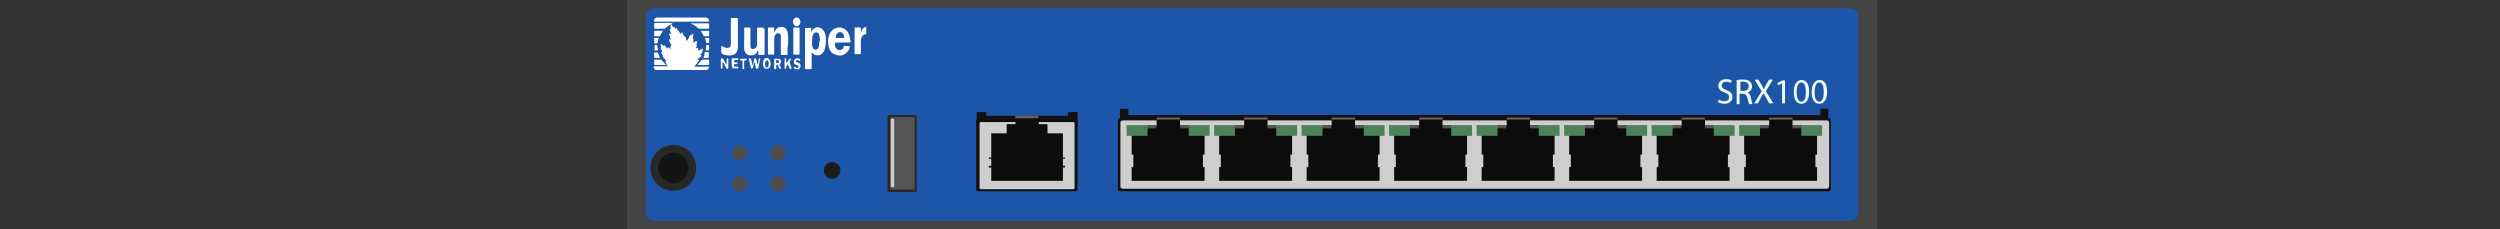 <?xml version="1.0" encoding="utf-8"?>
<!-- Copyright 2022 Virtual Console LLC. All rights reserved. Generator: Adobe Illustrator 26.0.2, SVG Export Plug-In . SVG Version: 6.00 Build 0)  -->
<svg version="1.1" id="Juniper_SRX100" xmlns="http://www.w3.org/2000/svg" xmlns:xlink="http://www.w3.org/1999/xlink" x="0px"
	 y="0px" viewBox="0 0 600 55" style="enable-background:new 0 0 600 55;" xml:space="preserve">
<rect x="0" y="0" width="600" height="55" fill="#333333" stroke="none"/>
<style type="text/css">
	.st0{fill:#444444;}
	.st1{fill:#1D56A8;}
	.st2{fill:#111111;}
	.st3{fill:#CECECE;}
	.st4{fill:#705D57;}
	.st5{fill:#0C0C0C;}
	.st6{fill:#545454;}
	.st7{fill:#4B8258;}
	.st8{fill:#0F0F0F;}
	.st9{fill:#4C4C4C;}
	.st10{fill:#282828;}
	.st11{fill:#141414;}
	.st12{fill:#1C1C1C;}
	.st13{fill:#FFFFFF;}
	.st14{fill:#EFFCF3;}
</style>
<g>
	<rect x="150.5" y="0" class="st0" width="300" height="55"/>
	<path class="st1" d="M444.1,53H156.9c-1.1,0-1.9-0.9-1.9-1.9V3.9c0-1.1,0.9-1.9,1.9-1.9h287.2c1.1,0,1.9,0.9,1.9,1.9v47.2
		C446,52.1,445.1,53,444.1,53z"/>
	<g>
		<polygon class="st2" points="436.9,26.1 436.9,27.6 270.8,27.6 270.8,26.1 268.8,26.1 268.8,27.6 268.8,29.1 270.8,29.1 
			436.9,29.1 438.8,29.1 438.8,27.6 438.8,26.1 		"/>
		<g>
			<g>
				<path class="st2" d="M438.9,45.9h-170c-0.3,0-0.6-0.2-0.6-0.5V28.8c0-0.3,0.3-0.5,0.6-0.5h169.9c0.3,0,0.6,0.2,0.6,0.5v16.5
					C439.5,45.6,439.2,45.9,438.9,45.9z"/>
				<path class="st3" d="M438.4,45.3H269.5c-0.3,0-0.6-0.2-0.6-0.5V29.4c0-0.3,0.3-0.5,0.6-0.5h168.9c0.3,0,0.6,0.2,0.6,0.5v15.3
					C439,45,438.7,45.3,438.4,45.3z"/>
			</g>
			<g>
				<g>
					<rect x="424.6" y="28.2" class="st4" width="5.6" height="0.7"/>
					<polygon class="st5" points="435.7,37.1 436.1,37.1 436.1,31 432.4,31 432.4,30.1 430.2,30.1 430.2,28.7 424.6,28.7 
						424.6,30.1 422.4,30.1 422.4,31 418.6,31 418.6,37.1 419,37.1 419,40.1 418.6,40.1 418.6,41.7 418.6,43.4 436.1,43.4 
						436.1,41.7 436.1,40.1 435.7,40.1 					"/>
					<rect x="417.4" y="30.1" class="st6" width="7.1" height="0.7"/>
					<rect x="430.2" y="30.1" class="st6" width="7" height="0.7"/>
					<rect x="432.3" y="30.1" class="st7" width="5" height="2.5"/>
					<rect x="417.4" y="30.1" class="st7" width="5" height="2.5"/>
				</g>
				<g>
					<rect x="403.6" y="28.2" class="st4" width="5.6" height="0.7"/>
					<polygon class="st5" points="414.7,37.1 415.1,37.1 415.1,31 411.4,31 411.4,30.1 409.2,30.1 409.2,28.7 403.6,28.7 
						403.6,30.1 401.4,30.1 401.4,31 397.6,31 397.6,37.1 398,37.1 398,40.1 397.6,40.1 397.6,41.7 397.6,43.4 415.1,43.4 
						415.1,41.7 415.1,40.1 414.7,40.1 					"/>
					<rect x="396.4" y="30.1" class="st6" width="7.1" height="0.7"/>
					<rect x="409.2" y="30.1" class="st6" width="7" height="0.7"/>
					<rect x="411.3" y="30.1" class="st7" width="5" height="2.5"/>
					<rect x="396.4" y="30.1" class="st7" width="5" height="2.5"/>
				</g>
				<g>
					<rect x="382.6" y="28.2" class="st4" width="5.6" height="0.7"/>
					<polygon class="st5" points="393.7,37.1 394.1,37.1 394.1,31 390.4,31 390.4,30.1 388.2,30.1 388.2,28.7 382.6,28.7 
						382.6,30.1 380.4,30.1 380.4,31 376.6,31 376.6,37.1 377,37.1 377,40.1 376.6,40.1 376.6,41.7 376.6,43.4 394.1,43.4 
						394.1,41.7 394.1,40.1 393.7,40.1 					"/>
					<rect x="375.4" y="30.1" class="st6" width="7.1" height="0.7"/>
					<rect x="388.2" y="30.1" class="st6" width="7" height="0.7"/>
					<rect x="390.3" y="30.1" class="st7" width="5" height="2.5"/>
					<rect x="375.4" y="30.1" class="st7" width="5" height="2.5"/>
				</g>
				<g>
					<rect x="361.6" y="28.2" class="st4" width="5.6" height="0.7"/>
					<polygon class="st5" points="372.7,37.1 373.1,37.1 373.1,31 369.4,31 369.4,30.1 367.2,30.1 367.2,28.7 361.6,28.7 
						361.6,30.1 359.4,30.1 359.4,31 355.6,31 355.6,37.1 356,37.1 356,40.1 355.6,40.1 355.6,41.7 355.6,43.4 373.1,43.4 
						373.1,41.7 373.1,40.1 372.7,40.1 					"/>
					<rect x="354.4" y="30.1" class="st6" width="7.1" height="0.7"/>
					<rect x="367.2" y="30.1" class="st6" width="7" height="0.7"/>
					<rect x="369.3" y="30.1" class="st7" width="5" height="2.5"/>
					<rect x="354.4" y="30.1" class="st7" width="5" height="2.5"/>
				</g>
				<g>
					<rect x="340.6" y="28.2" class="st4" width="5.6" height="0.7"/>
					<polygon class="st5" points="351.7,37.1 352.1,37.1 352.1,31 348.4,31 348.4,30.1 346.2,30.1 346.2,28.7 340.6,28.7 
						340.6,30.1 338.4,30.1 338.4,31 334.6,31 334.6,37.1 335,37.1 335,40.1 334.6,40.1 334.6,41.7 334.6,43.4 352.1,43.4 
						352.1,41.7 352.1,40.1 351.7,40.1 					"/>
					<rect x="333.4" y="30.1" class="st6" width="7.1" height="0.7"/>
					<rect x="346.2" y="30.1" class="st6" width="7" height="0.7"/>
					<rect x="348.3" y="30.1" class="st7" width="5" height="2.5"/>
					<rect x="333.4" y="30.1" class="st7" width="5" height="2.5"/>
				</g>
				<g>
					<rect x="319.6" y="28.2" class="st4" width="5.6" height="0.7"/>
					<polygon class="st5" points="330.7,37.1 331.1,37.1 331.1,31 327.4,31 327.4,30.1 325.2,30.1 325.2,28.7 319.6,28.7 
						319.6,30.1 317.4,30.1 317.4,31 313.6,31 313.6,37.1 314,37.1 314,40.1 313.6,40.1 313.6,41.7 313.6,43.4 331.1,43.4 
						331.1,41.7 331.1,40.1 330.7,40.1 					"/>
					<rect x="312.4" y="30.1" class="st6" width="7.1" height="0.7"/>
					<rect x="325.2" y="30.1" class="st6" width="7" height="0.7"/>
					<rect x="327.3" y="30.1" class="st7" width="5" height="2.5"/>
					<rect x="312.4" y="30.1" class="st7" width="5" height="2.5"/>
				</g>
				<g>
					<rect x="298.6" y="28.2" class="st4" width="5.6" height="0.7"/>
					<polygon class="st5" points="309.7,37.1 310.1,37.1 310.1,31 306.4,31 306.4,30.1 304.2,30.1 304.2,28.7 298.6,28.7 
						298.6,30.1 296.4,30.1 296.4,31 292.6,31 292.6,37.1 293,37.1 293,40.1 292.6,40.1 292.6,41.7 292.6,43.4 310.1,43.4 
						310.1,41.7 310.1,40.1 309.7,40.1 					"/>
					<rect x="291.4" y="30.1" class="st6" width="7.1" height="0.7"/>
					<rect x="304.2" y="30.1" class="st6" width="7" height="0.7"/>
					<rect x="306.3" y="30.1" class="st7" width="5" height="2.5"/>
					<rect x="291.4" y="30.1" class="st7" width="5" height="2.5"/>
				</g>
				<g>
					<rect x="277.6" y="28.2" class="st4" width="5.6" height="0.7"/>
					<polygon class="st5" points="288.7,37.1 289.1,37.1 289.1,31 285.4,31 285.4,30.1 283.2,30.1 283.2,28.7 277.6,28.7 
						277.6,30.1 275.4,30.1 275.4,31 271.6,31 271.6,37.1 272,37.1 272,40.1 271.6,40.1 271.6,41.7 271.6,43.4 289.1,43.4 
						289.1,41.7 289.1,40.1 288.7,40.1 					"/>
					<rect x="270.4" y="30.1" class="st6" width="7.1" height="0.7"/>
					<rect x="283.2" y="30.1" class="st6" width="7" height="0.7"/>
					<rect x="285.3" y="30.1" class="st7" width="5" height="2.5"/>
					<rect x="270.4" y="30.1" class="st7" width="5" height="2.5"/>
				</g>
			</g>
		</g>
	</g>
	<g>
		<g>
			<polygon class="st2" points="256.3,26.9 256.3,27.8 236.7,27.8 236.7,26.9 234.4,26.9 234.4,27.8 234.4,28.7 234.4,30.5 
				258.6,30.5 258.6,28.7 258.6,27.8 258.6,26.9 			"/>
			<g>
				<path class="st8" d="M258.2,45.9h-23.5c-0.2,0-0.4-0.1-0.4-0.3V29c0-0.2,0.2-0.3,0.4-0.3h23.5c0.2,0,0.4,0.1,0.4,0.3v16.6
					C258.6,45.7,258.4,45.9,258.2,45.9z"/>
				<path class="st3" d="M257.6,45.4h-22.2c-0.2,0-0.3-0.1-0.3-0.3V29.6c0-0.2,0.2-0.3,0.3-0.3h22.2c0.2,0,0.3,0.1,0.3,0.3v15.5
					C257.9,45.3,257.8,45.4,257.6,45.4z"/>
			</g>
		</g>
		<g>
			<polygon class="st5" points="255.1,38.1 255.6,38.1 255.6,37.8 255.1,37.8 255.1,32 251.4,32 251.4,29.8 249.3,29.8 249.3,28.2 
				243.7,28.2 243.7,29.8 241.6,29.8 241.6,32 237.9,32 237.9,37.8 237.3,37.8 237.3,38.1 237.9,38.1 237.9,38.6 237.9,39.8 
				237.3,39.8 237.3,40.2 237.9,40.2 237.9,40.3 237.9,41.8 237.9,43.4 255.1,43.4 255.1,41.8 255.1,40.2 255.6,40.2 255.6,39.8 
				255.1,39.8 255.1,38.5 			"/>
			<rect x="243.7" y="27.8" class="st4" width="5.5" height="0.6"/>
		</g>
	</g>
	<g>
		<circle class="st9" cx="177.5" cy="36.7" r="1.8"/>
		<circle class="st9" cx="186.7" cy="36.7" r="1.8"/>
		<circle class="st9" cx="177.5" cy="44.1" r="1.8"/>
		<circle class="st9" cx="186.7" cy="44.1" r="1.8"/>
	</g>
	<g>
		<circle class="st10" cx="161.6" cy="40.3" r="5.5"/>
		<circle class="st11" cx="161.6" cy="40.3" r="3.6"/>
	</g>
	<circle class="st12" cx="199.7" cy="40.9" r="2"/>
	<g>
		<path class="st10" d="M220,27.9v17.9c0,0.1-0.1,0.3-0.2,0.3h-6.6c-0.2,0-0.2-0.1-0.2-0.3V27.9c0-0.1,0.1-0.3,0.2-0.3h6.5
			C219.8,27.6,220,27.7,220,27.9z"/>
		<path class="st6" d="M219.5,28.4v16.8c0,0.1-0.1,0.3-0.2,0.3h-5.5c-0.2,0-0.2-0.1-0.2-0.3V28.4c0-0.1,0.1-0.3,0.2-0.3h5.5
			C219.5,28.1,219.5,28.2,219.5,28.4z"/>
		<path class="st3" d="M214.6,28.7v16c0,0.1,0,0.2-0.1,0.2h-0.6c0,0-0.1-0.1-0.1-0.2v-16c0-0.1,0-0.2,0.1-0.2h0.6
			C214.5,28.6,214.6,28.7,214.6,28.7z"/>
	</g>
	<g>
		<g>
			<g>
				<path class="st13" d="M197.6,7.3c-0.6-1-2.2-1.1-2.8,0.2c0,0-0.1,0.1-0.1,0.1c0-0.3,0-0.5,0-0.7c0-0.2,0-0.2-0.2-0.2
					c-0.4,0-0.8,0-1.1,0c-0.1,0-0.2,0.1-0.2,0.2c0,3.2,0,6.3,0,9.5c0,0.2,0,0.2,0.2,0.2c0.4,0,0.8,0,1.1,0c0.2,0,0.3-0.1,0.3-0.3
					c0-1.2,0-2.3,0-3.5c0-0.1,0-0.2,0-0.3c0.5,0.8,1.3,0.9,1.9,0.7c0.7-0.2,1.1-0.8,1.3-1.6c0.2-0.9,0.3-1.8,0.2-2.7
					C198.1,8.3,198,7.7,197.6,7.3z M196.5,11.2c-0.1,0.3-0.2,0.6-0.5,0.7c-0.5,0.2-1-0.3-1.1-1c0-0.3,0-0.7,0-1.2
					c0-0.3,0-0.7,0.1-1.1c0-0.1,0.1-0.3,0.2-0.4c0.2-0.3,0.4-0.5,0.8-0.4c0.3,0,0.5,0.2,0.6,0.6c0.1,0.4,0.2,0.8,0.2,1.1
					C196.6,10.1,196.6,10.7,196.5,11.2z"/>
				<path class="st13" d="M200.8,10.2c1,0,2.1,0,3.1,0c0.2,0,0.3,0,0.2-0.3c0-0.2,0-0.5-0.1-0.7c-0.2-1.5-1.1-2.5-2.4-2.6
					c-1.2-0.1-2.3,0.7-2.7,2.1c-0.2,0.7-0.2,1.4-0.1,2.1c0.2,1.2,0.7,2,1.7,2.3c1,0.4,1.9,0.3,2.7-0.5c0.4-0.4,0.7-0.8,0.8-1.5
					c-0.4,0-0.9-0.1-1.3-0.1c-0.1,0-0.2,0-0.2,0.2c-0.1,0.6-0.7,0.9-1.2,0.8c-0.6-0.1-1-0.7-0.9-1.5
					C200.5,10.2,200.6,10.2,200.8,10.2z M201.7,7.7c0.6,0.1,0.9,0.7,0.9,1.4c-0.7,0-1.3,0-2,0C200.6,8.2,201,7.7,201.7,7.7z"/>
				<path class="st13" d="M189.1,8.3c0-0.4-0.1-0.8-0.3-1.2c-0.5-0.8-2.1-1-2.7,0.2c0,0.1-0.1,0.2-0.2,0.3c0,0,0,0-0.1,0
					c0-0.3,0-0.6,0-0.8c0-0.1,0-0.2-0.2-0.2c-0.4,0-0.8,0-1.1,0c-0.1,0-0.2,0-0.2,0.2c0,0.2,0,0.5,0,0.7c0,1.8,0,3.5,0,5.3
					c0,0.3,0,0.3,0.3,0.3c0.3,0,0.7,0,1,0c0.2,0,0.2-0.1,0.2-0.3c0-1,0-2.1,0-3.1c0-0.4,0-0.8,0.2-1.2c0.2-0.4,0.5-0.6,0.9-0.5
					c0.3,0,0.5,0.3,0.5,0.7c0,0.2,0,0.4,0,0.6c0,1.2,0,2.4,0,3.6c0,0.2,0,0.3,0.2,0.3c0.4,0,0.8,0,1.2,0c0.1,0,0.2,0,0.2-0.2
					c0-0.5,0-0.9,0-1.4C189.2,10.5,189.2,9.4,189.1,8.3z"/>
				<path class="st13" d="M183,6.6c-0.4,0-0.8,0-1.1,0c-0.2,0-0.2,0.1-0.2,0.3c0,1.2,0,2.5,0,3.7c0,0.6-0.3,1-0.7,1.1
					c-0.5,0.2-0.9-0.1-0.9-0.6c0-0.2,0-0.4,0-0.6c0-1.2,0-2.4,0-3.6c0-0.2,0-0.3-0.2-0.3c-0.4,0-0.7,0-1.1,0c-0.2,0-0.2,0.1-0.2,0.3
					c0,1.4,0,2.8,0,4.2c0,0.2,0,0.5,0,0.7c0.1,0.7,0.4,1.2,1,1.4c0.2,0.1,0.4,0.1,0.7,0.1c0.7,0,1.2-0.3,1.5-1
					c0-0.1,0.1-0.1,0.1-0.2c0,0,0,0,0.1,0c0,0.3,0,0.6,0,0.9c0,0.2,0,0.2,0.2,0.2c0.4,0,0.7,0,1.1,0c0.1,0,0.2,0,0.2-0.2
					c0-2,0-4,0-6.1C183.2,6.7,183.1,6.6,183,6.6z"/>
				<path class="st13" d="M176.9,4.3c-0.4,0-0.7,0-1.1,0c-0.4,0-0.4,0-0.4,0.5c0,1.9,0,3.9,0,5.8c0,0.4-0.1,0.7-0.4,0.8
					c-0.2,0.1-0.5,0.1-0.7,0.1c-0.4-0.1-0.8-0.3-1.2-0.5c0,0.5,0,1,0,1.5c0,0.2,0.1,0.3,0.2,0.4c0.6,0.4,1.3,0.4,2,0.4
					c1.3-0.1,1.8-0.9,1.8-2.2c0-2.1,0-4.3,0-6.4C177.1,4.4,177.1,4.3,176.9,4.3z"/>
				<path class="st13" d="M207.9,6.5c-0.5,0-0.8,0.2-1.1,0.8c-0.1,0.2-0.1,0.3-0.2,0.6c0-0.1,0-0.1,0-0.2c0-0.3,0-0.6,0-0.8
					c0-0.2,0-0.3-0.2-0.3c-0.4,0-0.7,0-1.1,0c-0.1,0-0.2,0-0.2,0.2c0,2,0,4,0,6c0,0.2,0.1,0.2,0.2,0.2c0.4,0,0.8,0,1.1,0
					c0.2,0,0.2-0.1,0.2-0.3c0-0.9,0-1.9,0-2.8c0-0.9,0.4-1.6,1.2-1.7c0,0,0.1-0.1,0.1-0.2c0-0.5,0-0.9,0-1.4
					C208.1,6.6,208.1,6.5,207.9,6.5z"/>
				<path class="st13" d="M191.7,6.6c-0.4,0-0.8,0-1.1,0c-0.1,0-0.2,0-0.2,0.2c0,2,0,4.1,0,6.1c0,0.2,0,0.2,0.2,0.2
					c0.4,0,0.8,0,1.1,0c0.2,0,0.2-0.1,0.2-0.3c0-1,0-2,0-2.9c0-1,0-2,0-3C191.9,6.7,191.9,6.6,191.7,6.6z"/>
				<path class="st13" d="M191.2,4.2c-0.5,0-0.9,0.5-0.9,1s0.4,1.1,0.9,1.1s0.9-0.5,0.9-1C192.1,4.7,191.7,4.2,191.2,4.2z"/>
			</g>
			<g>
				<path class="st13" d="M181.8,15.7c0.1-0.5,0.2-0.9,0.3-1.4c0.1-0.4,0.1-0.4,0.4-0.3c-0.1,0.3-0.1,0.5-0.2,0.8
					c-0.1,0.5-0.2,1-0.3,1.5c0,0.2-0.2,0.2-0.3,0.2c-0.1,0-0.2,0-0.3-0.2c-0.1-0.5-0.2-0.9-0.3-1.5c0,0.1-0.1,0.2-0.1,0.2
					c-0.1,0.4-0.2,0.9-0.3,1.3c0,0.1-0.1,0.1-0.2,0.1c-0.1,0-0.3,0.1-0.3-0.1c-0.2-0.8-0.3-1.6-0.5-2.3c0,0,0,0,0.1,0
					c0.4,0,0.4,0,0.5,0.4c0.1,0.4,0.2,0.8,0.3,1.3c0-0.1,0.1-0.2,0.1-0.2c0.1-0.4,0.2-0.9,0.3-1.3c0-0.2,0.1-0.2,0.2-0.2
					c0.1,0,0.2,0,0.3,0.2c0.1,0.4,0.2,0.9,0.3,1.3C181.8,15.6,181.8,15.7,181.8,15.7C181.8,15.7,181.8,15.7,181.8,15.7z"/>
				<path class="st13" d="M187.1,15.4c0.1,0.3,0.2,0.7,0.4,1.1c-0.2,0-0.3,0-0.4,0c-0.1,0-0.1-0.1-0.1-0.1c-0.1-0.2-0.1-0.3-0.2-0.5
					c-0.1-0.4-0.1-0.4-0.5-0.3c0,0.3,0,0.5,0,0.8c0,0.2-0.1,0.2-0.2,0.2c-0.1,0-0.3,0-0.3-0.2c0-0.7,0-1.4,0-2.1
					c0-0.2,0.1-0.2,0.2-0.2c0.3,0,0.6,0,0.8,0c0.3,0,0.6,0.2,0.7,0.5C187.5,14.9,187.4,15.1,187.1,15.4
					C187.1,15.4,187.1,15.4,187.1,15.4z M186.2,14.8c0,0.1,0.1,0.3,0.1,0.3c0.2,0,0.3,0,0.5,0c0.2-0.1,0.2-0.3,0.1-0.5
					c-0.1-0.1-0.4-0.2-0.6-0.1C186.2,14.5,186.2,14.6,186.2,14.8z"/>
				<path class="st13" d="M173.4,14.9c0,0.5,0,0.9,0,1.4c0,0.1,0,0.2-0.2,0.2c-0.1,0-0.2-0.1-0.2-0.2c0-0.7,0-1.4,0-2.1
					c0-0.2,0-0.2,0.2-0.2c0.2,0,0.4,0.1,0.5,0.3c0.2,0.4,0.4,0.8,0.6,1.2c0,0,0,0,0.1,0c0-0.1,0-0.1,0-0.2c0-0.4,0-0.7,0-1.1
					c0-0.2,0.1-0.2,0.2-0.2c0.1,0,0.2,0.1,0.2,0.2c0,0.7,0,1.3,0,2c0,0.1,0,0.3-0.1,0.3c-0.1,0-0.3,0.1-0.4-0.1
					c-0.2-0.4-0.4-0.9-0.6-1.3C173.6,15,173.5,14.9,173.4,14.9C173.5,14.8,173.5,14.9,173.4,14.9z"/>
				<path class="st13" d="M185,15.3c0,0.1,0,0.3-0.1,0.4c-0.1,0.6-0.5,0.9-1,0.8c-0.4,0-0.7-0.4-0.8-1c0-0.3,0-0.7,0.1-1
					c0.2-0.4,0.4-0.6,0.8-0.6c0.4,0,0.6,0.2,0.8,0.6C184.9,14.8,184.9,15.1,185,15.3C185,15.3,185,15.3,185,15.3z M184.5,15.3
					c0-0.2,0-0.4-0.1-0.5c0-0.2-0.2-0.3-0.3-0.3c-0.2,0-0.3,0.1-0.4,0.3c-0.1,0.4-0.1,0.8,0,1.1c0.1,0.2,0.2,0.3,0.4,0.3
					c0.2,0,0.3-0.1,0.3-0.3C184.4,15.6,184.5,15.5,184.5,15.3z"/>
				<path class="st13" d="M188.8,15.2c0.2-0.3,0.3-0.6,0.5-0.8c0.1-0.3,0.3-0.4,0.6-0.3c-0.1,0.1-0.1,0.3-0.2,0.4
					c-0.2,0.3-0.2,0.6-0.1,0.9c0.2,0.3,0.3,0.7,0.4,1.1c-0.4,0.1-0.5,0.1-0.6-0.3c-0.1-0.2-0.2-0.5-0.3-0.7c0,0,0,0-0.1,0
					c-0.2,0.3-0.4,0.5-0.3,0.8c0,0.2-0.1,0.3-0.2,0.2c-0.1,0-0.2,0-0.2-0.2c0-0.7,0-1.4,0-2.1c0-0.2,0.1-0.2,0.2-0.2
					c0.1,0,0.3,0,0.2,0.2C188.7,14.5,188.7,14.8,188.8,15.2C188.7,15.2,188.7,15.2,188.8,15.2z"/>
				<path class="st13" d="M175.6,15.2c0-0.3,0-0.7,0-1c0-0.2,0-0.2,0.2-0.2c0.4,0,0.8,0,1.2,0c0.2,0,0.2,0.1,0.2,0.2
					c0,0.2,0,0.2-0.2,0.2c-0.2,0-0.4,0-0.6,0c-0.2,0-0.2,0.1-0.2,0.3c0,0.2,0,0.3,0.2,0.3c0.2,0,0.3,0,0.5,0c0.1,0,0.2,0.1,0.1,0.2
					c0,0.1,0,0.2-0.1,0.2c-0.2,0-0.4,0-0.5,0c-0.1,0-0.2,0-0.2,0.2c0,0,0,0,0,0c0,0.4,0,0.4,0.3,0.4c0.2,0,0.4,0,0.6,0
					c0.1,0,0.1,0.1,0.1,0.2c0,0.1,0,0.2-0.1,0.2c-0.4,0-0.8,0-1.2,0c-0.1,0-0.1-0.1-0.1-0.2C175.6,16,175.6,15.6,175.6,15.2z"/>
				<path class="st13" d="M192.1,14.5c-0.2,0.1-0.3,0.2-0.5,0c-0.1-0.2-0.3-0.1-0.5,0c-0.1,0-0.1,0.1-0.1,0.2c0,0.1,0.1,0.2,0.2,0.2
					c0.2,0.1,0.4,0.1,0.5,0.2c0.2,0.1,0.4,0.2,0.4,0.5c0.1,0.3,0,0.7-0.3,0.9c-0.4,0.2-0.8,0.2-1.1,0c-0.1,0-0.1-0.1-0.1-0.1
					c0-0.1-0.1-0.3-0.1-0.3c0.1-0.1,0.3-0.1,0.4,0c0.2,0.2,0.4,0.3,0.6,0.1c0.2-0.1,0.2-0.3,0-0.5c-0.1-0.1-0.2-0.1-0.3-0.1
					c-0.1,0-0.2-0.1-0.3-0.1c-0.4-0.2-0.5-0.8-0.2-1.2C191.2,13.8,192,13.9,192.1,14.5z"/>
				<path class="st13" d="M178.2,15.5c0-0.3,0-0.5,0-0.8c0-0.2,0-0.2-0.2-0.2c-0.1,0-0.1,0-0.2,0c-0.1,0-0.2,0-0.2-0.2
					c0-0.2,0.1-0.2,0.2-0.2c0.4,0,0.8,0,1.2,0c0.2,0,0.2,0.1,0.2,0.2c0,0.2,0,0.2-0.2,0.2c-0.4,0-0.4-0.1-0.4,0.5c0,0.5,0,0.9,0,1.4
					c0,0.2-0.1,0.2-0.2,0.2c-0.2,0-0.2,0-0.2-0.2C178.2,16,178.2,15.8,178.2,15.5z"/>
			</g>
		</g>
		<g>
			<g>
				<path class="st13" d="M157.3,5.2c4.2,0,8.4,0,12.5,0c0.4,0,0.5-0.1,0.3-0.5c-0.1-0.2-0.2-0.3-0.4-0.4c0,0-0.1,0-0.1-0.1
					c-4,0-8,0-12,0c-0.1,0-0.1,0-0.2,0.1c-0.3,0.1-0.4,0.3-0.4,0.6C157,5.2,157,5.2,157.3,5.2z"/>
				<path class="st13" d="M170,16c-1.1,0-2.1,0-3.2,0c-0.1,0-0.2,0-0.2,0c0.3-0.3,0.5-0.6,0.7-0.8c0.1-0.1,0.1-0.1,0.1-0.2
					c0-0.1,0.1-0.2,0.1-0.2c0-0.1,0.1-0.1,0.2-0.1c0,0,0.1-0.1,0.1-0.2c0,0-0.1-0.1-0.1-0.1c-0.1,0-0.2,0-0.3-0.1
					c0.3-0.3,0.5-0.5,0.8-0.7c0.3-0.2,0.2-0.3-0.1-0.5c0.1-0.2,0.3-0.3,0.4-0.5c0,0,0.1-0.2,0.1-0.2c-0.1-0.2,0-0.3,0.1-0.5
					c0-0.1,0-0.2,0-0.2c-0.1,0-0.2,0-0.2,0c-0.2,0.1-0.5,0.3-0.7,0.4c-0.1,0-0.1,0.1-0.2,0.1c0-0.2,0-0.4,0-0.5
					c0-0.1-0.1-0.2-0.1-0.2c0,0-0.1,0-0.2,0c-0.1,0.1-0.2,0.1-0.3,0c0.1-0.1,0.2-0.3,0.2-0.4c0-0.1,0.1-0.2,0-0.3
					c-0.1-0.1-0.1-0.2,0-0.3c0-0.1,0.1-0.2,0.1-0.3c0-0.1,0-0.2,0-0.3c-0.1,0-0.2,0-0.3,0c-0.2,0.1-0.4,0.2-0.7,0.3
					c0-0.2,0.1-0.3,0.1-0.4c0-0.2,0.2-0.4-0.1-0.5c0,0,0-0.1,0-0.1c0-0.3,0.1-0.6,0.1-0.9c0-0.1,0-0.2-0.1-0.2c0,0-0.1,0-0.2,0.1
					c-0.1,0.1-0.1,0.2-0.2,0.3c-0.2-0.2-0.3,0-0.4,0.1c-0.1,0.2-0.1,0.3-0.2,0.5c0,0.1-0.1,0.1-0.1,0.2c-0.1,0.1-0.2,0.2-0.2,0.3
					c-0.1,0.1-0.1,0.1-0.3,0.2c0-0.3-0.1-0.6-0.1-0.8c0-0.1-0.1-0.2-0.2-0.2c-0.1,0-0.1-0.1-0.2-0.1c-0.1-0.3-0.3-0.5-0.4-0.8
					c0-0.1-0.1-0.1-0.2-0.1c-0.1,0-0.1,0.1-0.2,0.2c0,0-0.1,0.1-0.1,0.2c-0.1-0.2-0.2-0.4-0.3-0.6c-0.1-0.1-0.1-0.3-0.3-0.3
					c0,0-0.1-0.1-0.1-0.1c0-0.1-0.1-0.2-0.1-0.3c-0.1-0.1-0.1-0.2-0.2-0.2c-0.1,0.1-0.1,0.1-0.2,0.2c0,0,0,0-0.1,0
					c0-0.1,0-0.2-0.1-0.3c0-0.1-0.1-0.2-0.2-0.1c-0.2,0.1-0.2-0.1-0.3-0.2c-0.1-0.1-0.1-0.3-0.2-0.4c-0.1-0.1-0.1-0.1-0.2-0.2
					c0,0.1-0.1,0.2-0.1,0.3c0,0.3,0.1,0.6,0.1,0.9c-0.3,0-0.3,0.1-0.2,0.4s0.2,0.6,0.3,0.9c-0.1-0.1-0.2-0.1-0.3-0.2
					c-0.1,0-0.2,0-0.2,0c0,0.1,0,0.2,0,0.3c0.1,0.2,0.2,0.3,0.3,0.4c-0.2,0.1-0.2,0.2-0.1,0.4c0.1,0.1,0.2,0.3,0.2,0.4
					c-0.1,0-0.1,0-0.1,0c-0.1,0-0.2-0.1-0.3-0.1c0,0.1,0,0.2,0,0.3c0.1,0.4,0.3,0.7,0.5,1.1c0,0.1,0,0.1,0.1,0.2c-0.1,0-0.2,0-0.3,0
					c0,0.1,0,0.3,0,0.4c0,0.1,0.1,0.2,0.1,0.3c-0.2,0-0.3-0.1-0.4-0.2c-0.3-0.2-0.3-0.2-0.4,0.2c-0.1-0.1-0.1-0.1-0.2-0.2
					c-0.1-0.2-0.3-0.4-0.4-0.5c-0.2-0.2-0.2-0.2-0.4,0c-0.1-0.1-0.2-0.1-0.2-0.2c-0.1-0.1-0.2-0.3-0.4-0.2s0,0.3,0,0.5
					c0,0.1,0.1,0.2,0,0.3c-0.1,0.1,0,0.2,0,0.3c0.1,0.3,0.3,0.5,0.4,0.8c0,0-0.1,0-0.1,0c-0.3,0-0.3,0.1-0.1,0.4
					c0.1,0.2,0.2,0.3,0.4,0.5c-0.2,0.2-0.1,0.3,0,0.4c0.2,0.2,0.5,0.5,0.7,0.8c-0.3,0.2-0.3,0.2-0.1,0.5c0,0,0.1,0.1,0.1,0.2
					c0,0.1,0.1,0.2,0.1,0.3c0.1,0.1,0.2,0.2,0.3,0.3c0,0,0,0,0,0c-0.1,0-0.1,0-0.2,0c-1,0-1.9,0-2.9,0c-0.3,0-0.4,0.1-0.3,0.4
					c0.1,0.3,0.3,0.5,0.6,0.5c0.1,0,0.2,0,0.3,0c1.5,0,3,0,4.5,0c2.4,0,4.7,0,7.1,0c0.5,0,0.7-0.3,0.8-0.7
					C170.2,16.1,170.2,16,170,16z"/>
				<path class="st13" d="M157.2,6.9c0.6,0,1.3,0,1.9,0c0.3,0,0.5,0,0.8-0.3c0.1-0.1,0.2-0.2,0.3-0.3c0.4-0.3,0.9-0.5,1.3-0.8
					c-1.4,0-2.9,0-4.3,0c-0.1,0-0.2,0.1-0.2,0.2c0,0.3,0,0.6,0,0.9C157,6.9,157.1,6.9,157.2,6.9z"/>
				<path class="st13" d="M170,5.6c-0.8,0-1.7,0-2.5,0c-0.6,0-1.2,0-1.8,0c0.7,0.3,1.4,0.7,1.9,1.2c0,0,0.1,0.1,0.2,0.1
					c0.7,0,1.5,0,2.2,0c0.1,0,0.2-0.1,0.2-0.2c0-0.3,0-0.6,0-0.8C170.2,5.7,170.2,5.6,170,5.6z"/>
				<path class="st13" d="M157.2,15.6c0.7,0,1.4,0,2,0c0.2,0,0.4,0,0.6,0c-0.3-0.4-0.7-0.8-1-1.2c0,0-0.1-0.1-0.2-0.1
					c-0.5,0-1,0-1.4,0c-0.1,0-0.2,0-0.2,0.2c0,0.3,0,0.6,0,0.9C157,15.5,157.1,15.6,157.2,15.6z"/>
				<path class="st13" d="M168.4,14.4c-0.4,0.4-0.7,0.8-1,1.2c0.9,0,1.8,0,2.7,0c0,0,0.1-0.1,0.1-0.2c0-0.3,0-0.6,0-0.9
					c0-0.1-0.1-0.2-0.2-0.2c-0.5,0-0.9,0-1.4,0C168.6,14.3,168.5,14.4,168.4,14.4z"/>
				<path class="st13" d="M157.1,7.4c0,0-0.1,0.1-0.1,0.2c0,0.3,0,0.6,0,0.9c0,0.1,0,0.2,0.2,0.2c0.3,0,0.7,0,1,0
					c0.1,0,0.1,0,0.2-0.1c0.2-0.4,0.5-0.8,0.7-1.2C158.4,7.4,157.8,7.4,157.1,7.4z"/>
				<path class="st13" d="M170.2,7.5c0,0-0.1-0.1-0.1-0.1c-0.6,0-1.3,0-1.9,0c0.2,0.4,0.5,0.8,0.7,1.2c0,0.1,0.1,0.1,0.2,0.1
					c0.3,0,0.7,0,1,0c0,0,0.1-0.1,0.1-0.1C170.2,8.2,170.2,7.8,170.2,7.5z"/>
				<path class="st13" d="M157.1,13.9c0.4,0,0.9,0,1.3,0c-0.2-0.4-0.3-0.8-0.5-1.2c0,0-0.1-0.1-0.1-0.1c-0.2,0-0.5,0-0.7,0
					c0,0-0.1,0.1-0.1,0.1c0,0.3,0,0.7,0,1C157,13.8,157.1,13.8,157.1,13.9z"/>
				<path class="st13" d="M168.8,13.9c0.4,0,0.8,0,1.2,0c0,0,0.1-0.1,0.1-0.2c0-0.3,0-0.7,0-1c0-0.1,0-0.2-0.2-0.2
					c-0.2,0-0.4,0-0.6,0c-0.1,0-0.1,0.1-0.2,0.1C169.1,13.1,169,13.5,168.8,13.9C168.8,13.8,168.8,13.9,168.8,13.9z"/>
				<path class="st13" d="M157.7,10.4C157.7,10.4,157.7,10.4,157.7,10.4c0.1,0,0.1-0.1,0.1-0.1c0.1-0.4,0.2-0.8,0.3-1.2
					c-0.3,0-0.6,0-0.9,0c-0.2,0-0.2,0.1-0.2,0.2c0,0.2,0,0.3,0,0.5C157,10.5,157,10.5,157.7,10.4z"/>
				<path class="st13" d="M170.1,9.1c-0.3,0-0.6,0-0.9,0c0.1,0.3,0.1,0.5,0.2,0.7c0.1,0.6,0.1,0.6,0.7,0.5c0,0,0,0,0,0
					c0,0,0.1-0.1,0.1-0.1c0-0.3,0-0.7,0-1C170.2,9.2,170.1,9.1,170.1,9.1z"/>
				<path class="st13" d="M157.2,12.1c0.2,0,0.5,0,0.7,0c0-0.3,0-0.5-0.1-0.8c-0.1-0.5-0.1-0.6-0.6-0.5c0,0-0.1,0.1-0.1,0.1
					c0,0.3,0,0.7,0,1C157,12,157.1,12.1,157.2,12.1z"/>
				<path class="st13" d="M169.6,10.8C169.6,10.8,169.6,10.8,169.6,10.8c-0.1,0-0.1,0.1-0.1,0.1c0,0.4-0.1,0.8-0.1,1.2
					c0.2,0,0.4,0,0.6,0c0.1,0,0.2-0.1,0.2-0.2c0-0.2,0-0.4,0-0.6C170.2,10.8,170.2,10.8,169.6,10.8z"/>
			</g>
		</g>
	</g>
	<g>
		<g>
			<path class="st14" d="M412.5,23.9c0.3,0.2,0.8,0.4,1.3,0.4c0.8,0,1.2-0.4,1.2-1c0-0.5-0.3-0.8-1.1-1.1c-0.9-0.3-1.5-0.8-1.5-1.6
				c0-0.9,0.7-1.6,1.9-1.6c0.6,0,1,0.1,1.3,0.3l-0.2,0.6c-0.2-0.1-0.6-0.3-1.1-0.3c-0.8,0-1.1,0.5-1.1,0.9c0,0.5,0.3,0.8,1.1,1.1
				c1,0.4,1.5,0.8,1.5,1.7c0,0.9-0.7,1.6-2,1.6c-0.6,0-1.2-0.2-1.5-0.4L412.5,23.9z"/>
			<path class="st14" d="M416.9,19.2c0.4-0.1,0.9-0.1,1.4-0.1c0.8,0,1.3,0.1,1.7,0.5c0.3,0.3,0.5,0.6,0.5,1.1c0,0.8-0.5,1.3-1.1,1.5
				v0c0.4,0.2,0.7,0.6,0.8,1.2c0.2,0.8,0.3,1.4,0.4,1.6h-0.8c-0.1-0.2-0.2-0.7-0.4-1.4c-0.2-0.8-0.5-1.1-1.2-1.1h-0.7v2.5h-0.7V19.2
				z M417.6,21.8h0.8c0.8,0,1.3-0.4,1.3-1.1c0-0.7-0.5-1.1-1.3-1.1c-0.4,0-0.6,0-0.7,0.1V21.8z"/>
			<path class="st14" d="M424.6,24.8l-0.7-1.3c-0.3-0.5-0.5-0.8-0.7-1.1h0c-0.2,0.3-0.3,0.6-0.6,1.1l-0.7,1.3h-0.9l1.8-2.9l-1.7-2.8
				h0.9l0.8,1.3c0.2,0.4,0.4,0.7,0.5,1h0c0.2-0.3,0.3-0.6,0.5-1l0.8-1.3h0.9l-1.7,2.8l1.8,2.9H424.6z"/>
			<path class="st14" d="M427.7,20L427.7,20l-1,0.5l-0.1-0.6l1.2-0.6h0.6v5.5h-0.7V20z"/>
			<path class="st14" d="M434.2,22c0,1.9-0.7,2.9-1.9,2.9c-1.1,0-1.8-1-1.8-2.8c0-1.9,0.8-2.9,1.9-2.9
				C433.5,19.2,434.2,20.2,434.2,22z M431.2,22.1c0,1.4,0.4,2.3,1.1,2.3c0.8,0,1.1-0.9,1.1-2.3c0-1.4-0.3-2.3-1.1-2.3
				C431.6,19.8,431.2,20.6,431.2,22.1z"/>
			<path class="st14" d="M438.5,22c0,1.9-0.7,2.9-1.9,2.9c-1.1,0-1.8-1-1.8-2.8c0-1.9,0.8-2.9,1.9-2.9
				C437.9,19.2,438.5,20.2,438.5,22z M435.5,22.1c0,1.4,0.4,2.3,1.1,2.3c0.8,0,1.1-0.9,1.1-2.3c0-1.4-0.3-2.3-1.1-2.3
				C436,19.8,435.5,20.6,435.5,22.1z"/>
		</g>
	</g>
</g>
</svg>
